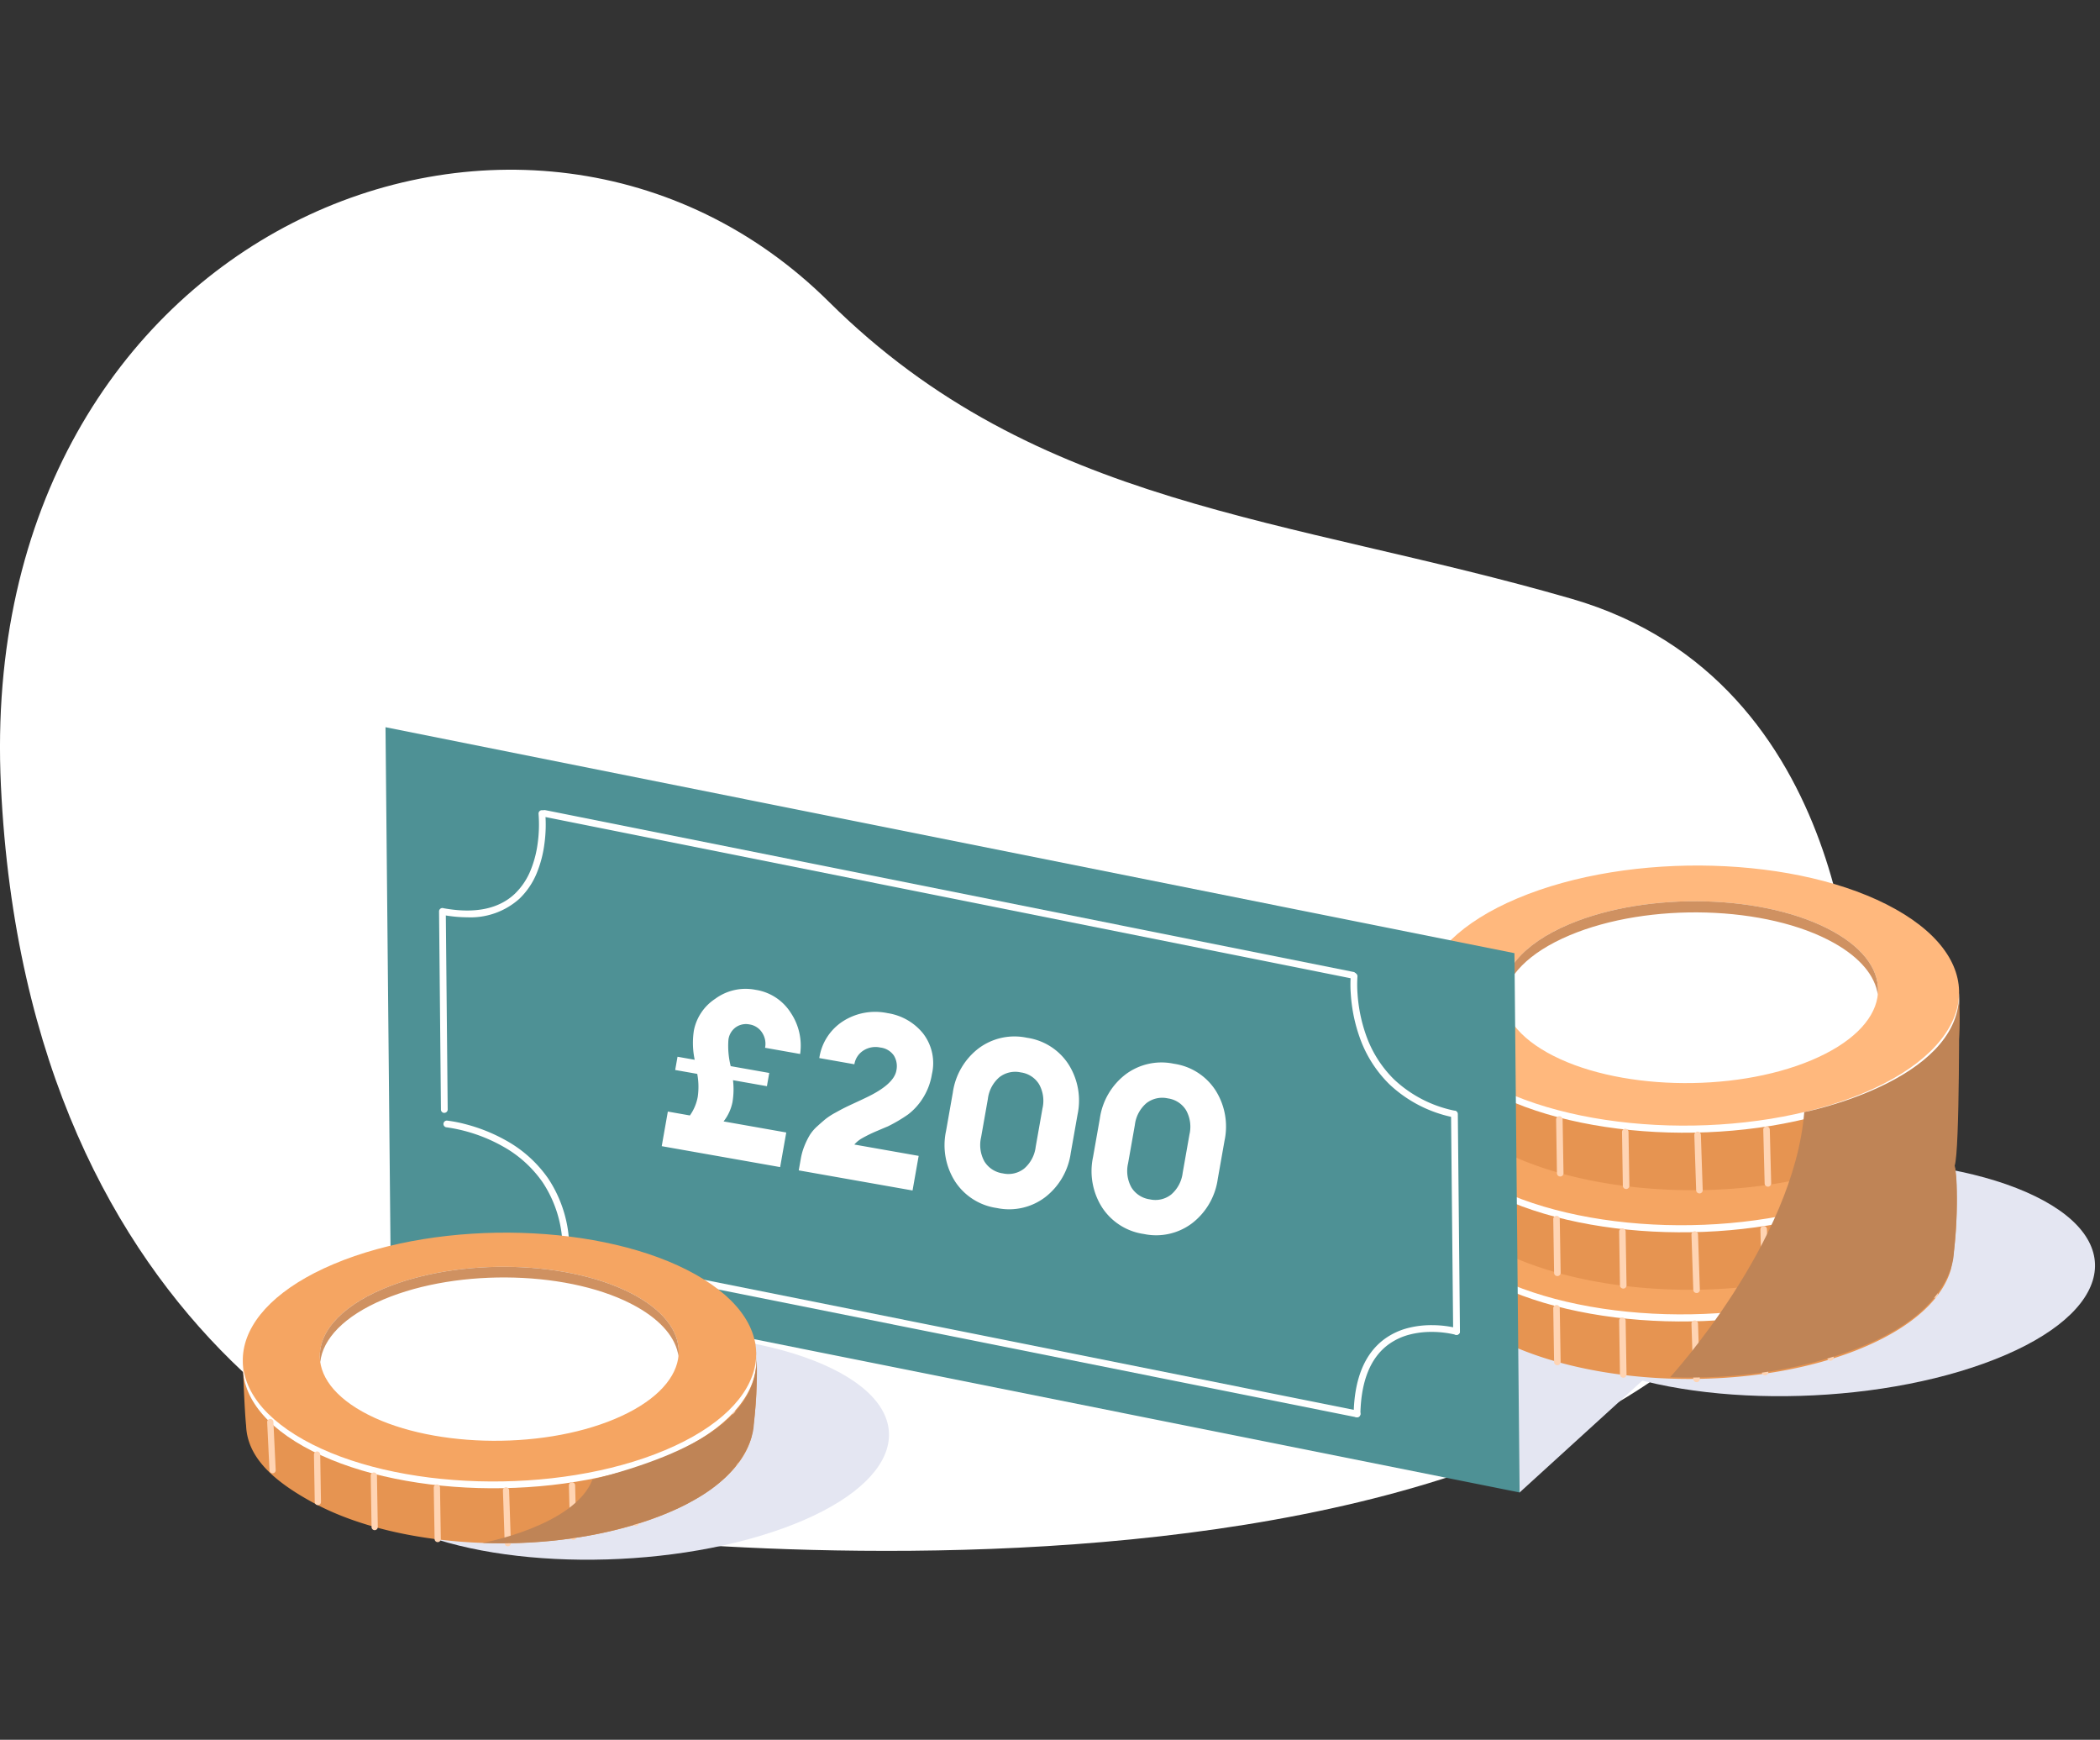 <svg xmlns="http://www.w3.org/2000/svg" xmlns:xlink="http://www.w3.org/1999/xlink" width="198" height="164" viewBox="0 0 198 164">
  <rect x="0" y="0" width="198" height="164" fill="#333333" stroke="none"/>
  <defs>
    <clipPath id="clip-path">
      <rect id="Rectangle_4885" data-name="Rectangle 4885" width="27.244" height="36.023" transform="translate(0 0)" fill="none"/>
    </clipPath>
    <clipPath id="clip-path-2">
      <rect id="Rectangle_4887" data-name="Rectangle 4887" width="25.872" height="19.111" transform="translate(0 0)" fill="none"/>
    </clipPath>
  </defs>
  <g id="Group_3628" data-name="Group 3628" transform="translate(-16012 -1295)">
    <g id="Group_3617" data-name="Group 3617">
      <rect id="Rectangle_4896" data-name="Rectangle 4896" width="198" height="164" transform="translate(16012 1295)" fill="none"/>
      <g id="Group_3614" data-name="Group 3614" transform="translate(10588.73 4345.907)">
        <path id="Path_8471" data-name="Path 8471" d="M3779.057,166.365s.251-32.063-26.626-39.832-50.418-8.555-69.995-27.978c-28.282-28.06-80.593-6.982-78.08,45.6s37.932,68.55,52.513,70.375c12.233,1.531,119.992,12.61,122.187-48.164" transform="translate(1819 -3121)" fill="#fff" fill-rule="evenodd"/>
        <path id="Path_8479" data-name="Path 8479" d="M4064.948,384.326,4036,410.7l-11.651-11.681,11.535-21.787Z" transform="translate(1530.543 -3320.914)" fill="#e4e6f2"/>
        <path id="Path_8480" data-name="Path 8480" d="M4111.013,387.4c-9.091-4.451-26.006-4.614-37.781-.365s-13.949,11.3-4.858,15.753,26.007,4.614,37.781.365,13.949-11.3,4.858-15.753" transform="translate(1504.171 -3325.53)" fill="#e4e6f2"/>
        <path id="Path_8481" data-name="Path 8481" d="M4082.016,373.51a31.5,31.5,0,0,1-.449,7.666c-.743,2.756-3.479,5.406-8.152,7.4-10.253,4.38-25.918,3.957-34.987-.944-4.228-2.285-6.546-4.639-6.662-7.625-.169-1.613-.321-6.122-.321-6.122.309-.991,1.664.014,2.49-.92a16.5,16.5,0,0,1,6.915-4.93c10.254-4.38,25.918-3.957,34.988.944,3.819,2.064,5.861,1.965,6.178,4.529" transform="translate(1525.673 -3312.523)" fill="#e69451"/>
        <path id="Path_8482" data-name="Path 8482" d="M4076.1,358.463c-9.02-5.064-24.982-5.526-35.654-1.032s-12.012,12.243-2.993,17.307,24.982,5.526,35.654,1.032,12.012-12.243,2.993-17.307" transform="translate(1525.654 -3305.197)" fill="#fff"/>
        <path id="Path_8483" data-name="Path 8483" d="M4076.052,356.331c-9.019-5.064-24.982-5.526-35.654-1.032s-12.012,12.243-2.993,17.307,24.982,5.526,35.654,1.032,12.012-12.243,2.993-17.307" transform="translate(1525.685 -3303.733)" fill="#f5a562"/>
        <path id="Line_96" data-name="Line 96" d="M-.5,4.841a.307.307,0,0,1-.306-.3L-.979-.662a.307.307,0,0,1,.3-.317.307.307,0,0,1,.317.3l.174,5.207a.307.307,0,0,1-.3.317Z" transform="translate(5583.73 -2925.458)" fill="#ffd4b3"/>
        <path id="Line_97" data-name="Line 97" d="M-.542,4.7a.307.307,0,0,1-.307-.3L-.979-.664a.307.307,0,0,1,.3-.315.307.307,0,0,1,.315.3l.131,5.066a.307.307,0,0,1-.3.315Z" transform="translate(5590.231 -2925.952)" fill="#ffd4b3"/>
        <path id="Line_98" data-name="Line 98" d="M-.542,4.7a.307.307,0,0,1-.307-.3L-.979-.664a.307.307,0,0,1,.3-.315.307.307,0,0,1,.315.3l.131,5.066a.307.307,0,0,1-.3.315Z" transform="translate(5596.389 -2927.335)" fill="#ffd4b3"/>
        <path id="Line_99" data-name="Line 99" d="M-.552,4.306a.307.307,0,0,1-.306-.3L-.979-.664a.307.307,0,0,1,.3-.315.307.307,0,0,1,.315.3l.12,4.671a.307.307,0,0,1-.3.315Z" transform="translate(5601.891 -2929.589)" fill="#ffd4b3"/>
        <path id="Line_100" data-name="Line 100" d="M-.672,4.384h0a.307.307,0,0,1-.305-.308l.027-4.75A.307.307,0,0,1-.644-.979a.307.307,0,0,1,.305.308l-.027,4.75A.307.307,0,0,1-.672,4.384Z" transform="translate(5606.336 -2932.945)" fill="#ffd4b3"/>
        <path id="Line_101" data-name="Line 101" d="M-.589,4.7A.307.307,0,0,1-.9,4.4L-.979-.667a.307.307,0,0,1,.3-.312.307.307,0,0,1,.312.3L-.283,4.39a.307.307,0,0,1-.3.312Z" transform="translate(5576.911 -2925.733)" fill="#ffd4b3"/>
        <path id="Line_102" data-name="Line 102" d="M-.589,4.7A.307.307,0,0,1-.9,4.4L-.979-.667a.307.307,0,0,1,.3-.312.307.307,0,0,1,.312.3L-.283,4.39a.307.307,0,0,1-.3.312Z" transform="translate(5570.699 -2926.911)" fill="#ffd4b3"/>
        <path id="Line_103" data-name="Line 103" d="M-.6,4.307a.307.307,0,0,1-.307-.3L-.979-.667a.307.307,0,0,1,.3-.312.307.307,0,0,1,.312.3L-.289,4a.307.307,0,0,1-.3.312Z" transform="translate(5565.105 -2928.983)" fill="#ffd4b3"/>
        <path id="Line_104" data-name="Line 104" d="M-.445,4.38a.307.307,0,0,1-.306-.292L-.979-.658A.307.307,0,0,1-.687-.979a.307.307,0,0,1,.321.292l.227,4.746A.307.307,0,0,1-.43,4.38Z" transform="translate(5560.495 -2932.188)" fill="#ffd4b3"/>
        <path id="Path_8484" data-name="Path 8484" d="M4082.016,346.687a31.5,31.5,0,0,1-.449,7.666c-.743,2.756-3.479,5.406-8.152,7.4-10.253,4.379-25.918,3.957-34.987-.944-4.228-2.285-6.546-4.639-6.662-7.625-.169-1.613-.321-6.122-.321-6.122.309-.991,1.664.014,2.49-.92a16.5,16.5,0,0,1,6.915-4.93c10.254-4.38,25.918-3.957,34.988.944,3.819,2.064,5.861,1.965,6.178,4.529" transform="translate(1525.673 -3294.104)" fill="#e69451"/>
        <path id="Path_8485" data-name="Path 8485" d="M4076.1,331.64c-9.02-5.064-24.982-5.526-35.654-1.032s-12.012,12.243-2.993,17.307,24.982,5.526,35.654,1.032,12.012-12.243,2.993-17.307" transform="translate(1525.654 -3286.779)" fill="#fff"/>
        <path id="Path_8486" data-name="Path 8486" d="M4076.052,329.509c-9.019-5.064-24.982-5.526-35.654-1.032s-12.012,12.243-2.993,17.307,24.982,5.526,35.654,1.032,12.012-12.243,2.993-17.307" transform="translate(1525.685 -3285.315)" fill="#f5a562"/>
        <path id="Path_8487" data-name="Path 8487" d="M4086.841,339.016c-6.306-3.54-17.465-3.863-24.926-.722s-8.4,8.559-2.092,12.1,17.465,3.863,24.925.721,8.4-8.558,2.093-12.1" transform="translate(1509.056 -3292.695)" fill="#fff"/>
        <path id="Path_8488" data-name="Path 8488" d="M4061.94,339.343c7.46-3.142,18.62-2.819,24.925.721,2.514,1.411,3.875,3.121,4.132,4.865.22-2.1-1.137-4.221-4.154-5.915-6.305-3.54-17.464-3.863-24.925-.722-4.486,1.889-6.613,4.6-6.224,7.234.24-2.288,2.355-4.545,6.247-6.184" transform="translate(1509.053 -3292.695)" fill="#f2c97b"/>
        <path id="Line_105" data-name="Line 105" d="M-.5,4.841a.307.307,0,0,1-.306-.3L-.979-.662a.307.307,0,0,1,.3-.317.307.307,0,0,1,.317.3l.174,5.207a.307.307,0,0,1-.3.317Z" transform="translate(5583.73 -2933.862)" fill="#ffd4b3"/>
        <path id="Line_106" data-name="Line 106" d="M-.542,4.7a.307.307,0,0,1-.307-.3L-.979-.664a.307.307,0,0,1,.3-.315.307.307,0,0,1,.315.3l.131,5.066a.307.307,0,0,1-.3.315Z" transform="translate(5590.231 -2934.357)" fill="#ffd4b3"/>
        <path id="Line_107" data-name="Line 107" d="M-.542,4.7a.307.307,0,0,1-.307-.3L-.979-.664a.307.307,0,0,1,.3-.315.307.307,0,0,1,.315.3l.131,5.066a.307.307,0,0,1-.3.315Z" transform="translate(5596.389 -2935.739)" fill="#ffd4b3"/>
        <path id="Line_108" data-name="Line 108" d="M-.552,4.306a.307.307,0,0,1-.306-.3L-.979-.664a.307.307,0,0,1,.3-.315.307.307,0,0,1,.315.3l.12,4.671a.307.307,0,0,1-.3.315Z" transform="translate(5601.891 -2937.994)" fill="#ffd4b3"/>
        <path id="Line_109" data-name="Line 109" d="M-.672,4.384h0a.307.307,0,0,1-.305-.308l.027-4.75A.307.307,0,0,1-.644-.979a.307.307,0,0,1,.305.308l-.027,4.75A.307.307,0,0,1-.672,4.384Z" transform="translate(5606.336 -2941.349)" fill="#ffd4b3"/>
        <path id="Line_110" data-name="Line 110" d="M-.589,4.7A.307.307,0,0,1-.9,4.4L-.979-.667a.307.307,0,0,1,.3-.312.307.307,0,0,1,.312.3L-.283,4.39a.307.307,0,0,1-.3.312Z" transform="translate(5576.911 -2934.137)" fill="#ffd4b3"/>
        <path id="Line_111" data-name="Line 111" d="M-.589,4.7A.307.307,0,0,1-.9,4.4L-.979-.667a.307.307,0,0,1,.3-.312.307.307,0,0,1,.312.3L-.283,4.39a.307.307,0,0,1-.3.312Z" transform="translate(5570.699 -2935.316)" fill="#ffd4b3"/>
        <path id="Line_112" data-name="Line 112" d="M-.6,4.307a.307.307,0,0,1-.307-.3L-.979-.667a.307.307,0,0,1,.3-.312.307.307,0,0,1,.312.3L-.289,4a.307.307,0,0,1-.3.312Z" transform="translate(5565.105 -2937.387)" fill="#ffd4b3"/>
        <path id="Line_113" data-name="Line 113" d="M-.445,4.38a.307.307,0,0,1-.306-.292L-.979-.658A.307.307,0,0,1-.687-.979a.307.307,0,0,1,.321.292l.227,4.746A.307.307,0,0,1-.43,4.38Z" transform="translate(5560.495 -2940.593)" fill="#ffd4b3"/>
        <path id="Path_8489" data-name="Path 8489" d="M4082.877,316.725a31.53,31.53,0,0,1-.449,7.666c-.743,2.756-3.479,5.406-8.152,7.4-10.254,4.379-25.918,3.957-34.987-.944-4.228-2.284-6.546-4.639-6.662-7.625-.168-1.613-.32-6.122-.32-6.122.309-.991,1.664.014,2.489-.92a16.5,16.5,0,0,1,6.915-4.93c10.254-4.38,25.918-3.957,34.988.944,3.819,2.064,5.861,1.965,6.178,4.529" transform="translate(1525.081 -3273.53)" fill="#e69451"/>
        <path id="Path_8490" data-name="Path 8490" d="M4076.957,301.678c-9.019-5.064-24.982-5.526-35.654-1.032s-12.012,12.243-2.993,17.307,24.982,5.526,35.654,1.032,12.012-12.243,2.993-17.307" transform="translate(1525.063 -3266.205)" fill="#fff"/>
        <path id="Path_8491" data-name="Path 8491" d="M4076.913,299.546c-9.02-5.064-24.982-5.526-35.654-1.032s-12.012,12.243-2.993,17.307,24.981,5.526,35.654,1.032,12.012-12.243,2.993-17.307" transform="translate(1525.094 -3264.741)" fill="#ffb87d"/>
        <path id="Path_8492" data-name="Path 8492" d="M4087.7,309.053c-6.305-3.54-17.464-3.863-24.925-.722s-8.4,8.559-2.092,12.1,17.464,3.863,24.925.721,8.4-8.558,2.092-12.1" transform="translate(1508.465 -3272.12)" fill="#fff"/>
        <path id="Path_8493" data-name="Path 8493" d="M4062.8,309.381c7.46-3.142,18.62-2.819,24.925.722,2.513,1.411,3.874,3.12,4.132,4.865.219-2.1-1.138-4.221-4.155-5.915-6.3-3.54-17.464-3.863-24.925-.722-4.486,1.889-6.613,4.6-6.224,7.234.24-2.288,2.355-4.545,6.247-6.184" transform="translate(1508.462 -3272.121)" fill="#cf9161"/>
        <path id="Line_114" data-name="Line 114" d="M-.5,4.841a.307.307,0,0,1-.306-.3L-.979-.662a.307.307,0,0,1,.3-.317.307.307,0,0,1,.317.3l.174,5.207a.307.307,0,0,1-.3.317Z" transform="translate(5584 -2943.25)" fill="#ffd4b3"/>
        <path id="Line_115" data-name="Line 115" d="M-.542,4.7a.307.307,0,0,1-.307-.3L-.979-.664a.307.307,0,0,1,.3-.315.307.307,0,0,1,.315.3l.131,5.066a.307.307,0,0,1-.3.315Z" transform="translate(5590.5 -2943.745)" fill="#ffd4b3"/>
        <path id="Line_116" data-name="Line 116" d="M-.542,4.7a.307.307,0,0,1-.307-.3L-.979-.664a.307.307,0,0,1,.3-.315.307.307,0,0,1,.315.3l.131,5.066a.307.307,0,0,1-.3.315Z" transform="translate(5596.659 -2945.127)" fill="#ffd4b3"/>
        <path id="Line_117" data-name="Line 117" d="M-.552,4.306a.307.307,0,0,1-.307-.3L-.979-.664a.307.307,0,0,1,.3-.315.307.307,0,0,1,.315.3l.121,4.671a.307.307,0,0,1-.3.315Z" transform="translate(5602.161 -2947.382)" fill="#ffd4b3"/>
        <path id="Line_118" data-name="Line 118" d="M-.672,4.384h0a.307.307,0,0,1-.305-.308l.027-4.75A.307.307,0,0,1-.644-.979a.307.307,0,0,1,.305.308l-.027,4.75A.307.307,0,0,1-.672,4.384Z" transform="translate(5606.606 -2950.738)" fill="#ffd4b3"/>
        <path id="Line_119" data-name="Line 119" d="M-.589,4.7A.307.307,0,0,1-.9,4.4L-.979-.667a.307.307,0,0,1,.3-.312.307.307,0,0,1,.312.3L-.283,4.39a.307.307,0,0,1-.3.312Z" transform="translate(5577.181 -2943.525)" fill="#ffd4b3"/>
        <path id="Line_120" data-name="Line 120" d="M-.589,4.7A.307.307,0,0,1-.9,4.4L-.979-.667a.307.307,0,0,1,.3-.312.307.307,0,0,1,.312.3L-.283,4.39a.307.307,0,0,1-.3.312Z" transform="translate(5570.969 -2944.704)" fill="#ffd4b3"/>
        <path id="Line_121" data-name="Line 121" d="M-.6,4.307a.307.307,0,0,1-.307-.3L-.979-.667a.307.307,0,0,1,.3-.312.307.307,0,0,1,.312.3L-.289,4a.307.307,0,0,1-.3.312Z" transform="translate(5565.375 -2946.775)" fill="#ffd4b3"/>
        <path id="Line_122" data-name="Line 122" d="M-.445,4.38a.307.307,0,0,1-.306-.292L-.979-.658A.307.307,0,0,1-.687-.979a.307.307,0,0,1,.321.292l.227,4.746A.307.307,0,0,1-.43,4.38Z" transform="translate(5560.764 -2949.981)" fill="#ffd4b3"/>
        <g id="Group_3592" data-name="Group 3592" transform="translate(5580.742 -2957.074)" clip-path="url(#clip-path)">
          <path id="Path_8494" data-name="Path 8494" d="M4106.842,370.484s11.67-12.741,12.643-24.987c0,0,14.515-2.859,14.6-11,0,0,.075,14.724-.418,16.047,0,0,.56,2.036-.1,8.493,0,0-.163,4.2-6.2,7.4,0,0-7.588,4.532-20.524,4.048" transform="translate(-4106.842 -334.497)" fill="#bf8456"/>
        </g>
        <path id="Path_8584" data-name="Path 8584" d="M3720.274,253.8,3826.717,275.1l.487,50.837-106.442-21.307Z" transform="translate(1739.344 -3236.156)" fill="#4e9195"/>
        <path id="Line_144" data-name="Line 144" d="M73.118,14.4a.319.319,0,0,1-.063-.006L-.759-.385a.318.318,0,0,1-.249-.374.318.318,0,0,1,.374-.249L73.18,13.767a.318.318,0,0,1-.062.63Z" transform="translate(5478.102 -2931.701)" fill="#fff"/>
        <path id="Line_145" data-name="Line 145" d="M75.514,14.876a.319.319,0,0,1-.063-.006L-.759-.385a.318.318,0,0,1-.249-.374.318.318,0,0,1,.374-.249l76.21,15.255a.318.318,0,0,1-.062.63Z" transform="translate(5475.31 -2973.532)" fill="#fff"/>
        <path id="Line_146" data-name="Line 146" d="M-.5,20.124a.318.318,0,0,1-.318-.315l-.2-20.5A.318.318,0,0,1-.7-1.014.318.318,0,0,1-.379-.7l.2,20.5a.318.318,0,0,1-.315.321Z" transform="translate(5561.101 -2945.198)" fill="#fff"/>
        <path id="Line_147" data-name="Line 147" d="M-.518,18.3a.318.318,0,0,1-.318-.315L-1.014-.694A.318.318,0,0,1-.7-1.014.318.318,0,0,1-.379-.7L-.2,17.974a.318.318,0,0,1-.315.321Z" transform="translate(5465.681 -2964.298)" fill="#fff"/>
        <path id="Path_8586" data-name="Path 8586" d="M4020.36,341.3a.322.322,0,0,1-.071-.008,12.354,12.354,0,0,1-5.985-3.11,11.582,11.582,0,0,1-2.816-4.474,15.078,15.078,0,0,1-.814-3.994,12,12,0,0,1-.008-1.747.318.318,0,0,1,.633.058,11.705,11.705,0,0,0,.011,1.668,14.549,14.549,0,0,0,.785,3.823,10.945,10.945,0,0,0,2.662,4.22,11.734,11.734,0,0,0,5.673,2.936.318.318,0,0,1-.07.628Z" transform="translate(1539.959 -3286.885)" fill="#fff"/>
        <path id="Path_8587" data-name="Path 8587" d="M4011.922,442.389h-.006a.318.318,0,0,1-.312-.324c.062-3.289,1.029-5.653,2.874-7.028a6.514,6.514,0,0,1,2.318-1.079,8.86,8.86,0,0,1,2.232-.253,9.937,9.937,0,0,1,2.362.291.318.318,0,1,1-.17.613h0a9.5,9.5,0,0,0-2.217-.268h-.059a8.165,8.165,0,0,0-2.006.237,5.876,5.876,0,0,0-2.084.971c-1.677,1.251-2.556,3.448-2.615,6.528A.318.318,0,0,1,4011.922,442.389Z" transform="translate(1539.297 -3359.694)" fill="#fff"/>
        <path id="Path_8588" data-name="Path 8588" d="M3739.519,288.856a12.9,12.9,0,0,1-2.177-.2.318.318,0,0,1,.107-.627c2.847.489,5.049.025,6.546-1.379a6.407,6.407,0,0,0,1.508-2.248,10.158,10.158,0,0,0,.651-2.474,12.926,12.926,0,0,0,.089-2.827.318.318,0,0,1,.632-.068,13.343,13.343,0,0,1-.089,2.966,10.83,10.83,0,0,1-.691,2.636,7.048,7.048,0,0,1-1.662,2.476A6.906,6.906,0,0,1,3739.519,288.856Z" transform="translate(1727.805 -3253.293)" fill="#fff"/>
        <path id="Path_8589" data-name="Path 8589" d="M3749.29,384.343a.318.318,0,0,1-.317-.306,11.328,11.328,0,0,0-1.867-6.043,11.167,11.167,0,0,0-3.731-3.382,15.105,15.105,0,0,0-5.33-1.815.318.318,0,1,1,.065-.632,12.66,12.66,0,0,1,1.743.344,15.939,15.939,0,0,1,3.838,1.553,11.8,11.8,0,0,1,3.94,3.576,11.954,11.954,0,0,1,1.976,6.376.318.318,0,0,1-.305.33Z" transform="translate(1727.337 -3317.435)" fill="#fff"/>
        <path id="Path_8590" data-name="Path 8590" d="M3753.469,439.534c-8.7-4.258-24.879-4.414-36.143-.349s-13.344,10.812-4.648,15.07,24.88,4.414,36.143.349,13.345-10.812,4.648-15.07" transform="translate(1748.249 -3361.431)" fill="#e4e6f2"/>
        <path id="Path_8591" data-name="Path 8591" d="M3725.729,426.245a30.16,30.16,0,0,1-.429,7.333c-.711,2.637-3.328,5.172-7.8,7.081-9.809,4.19-24.795,3.785-33.471-.9-4.044-2.185-6.262-4.437-6.373-7.294-.162-1.543-.307-5.857-.307-5.857.295-.948,1.591.013,2.381-.88a15.78,15.78,0,0,1,6.615-4.716c9.81-4.19,24.795-3.785,33.471.9,3.654,1.975,5.607,1.88,5.91,4.333" transform="translate(1768.818 -3348.987)" fill="#e69451"/>
        <path id="Path_8592" data-name="Path 8592" d="M3720.066,411.851c-8.628-4.845-23.9-5.287-34.108-.987s-11.492,11.712-2.864,16.557,23.9,5.287,34.109.987,11.491-11.712,2.863-16.557" transform="translate(1768.8 -3341.979)" fill="#fff"/>
        <path id="Path_8593" data-name="Path 8593" d="M3720.022,409.812c-8.628-4.844-23.9-5.287-34.109-.987s-11.491,11.712-2.863,16.557,23.9,5.287,34.108.987,11.492-11.712,2.863-16.557" transform="translate(1768.83 -3340.579)" fill="#f5a562"/>
        <path id="Path_8594" data-name="Path 8594" d="M3730.344,418.906c-6.031-3.387-16.708-3.7-23.845-.69s-8.034,8.188-2,11.575,16.707,3.7,23.845.69,8.033-8.188,2-11.575" transform="translate(1752.922 -3347.639)" fill="#fff"/>
        <path id="Path_8595" data-name="Path 8595" d="M3706.523,419.22c7.138-3.006,17.813-2.7,23.845.69,2.4,1.35,3.707,2.985,3.953,4.654.21-2.007-1.089-4.038-3.974-5.658-6.032-3.387-16.708-3.7-23.845-.69-4.292,1.808-6.326,4.4-5.955,6.92.229-2.188,2.253-4.348,5.976-5.916" transform="translate(1752.919 -3347.639)" fill="#cf9161"/>
        <path id="Line_148" data-name="Line 148" d="M-.477,4.631A.294.294,0,0,1-.77,4.347L-.937-.634a.294.294,0,0,1,.284-.3.294.294,0,0,1,.3.284l.166,4.981a.294.294,0,0,1-.284.3Z" transform="translate(5471.626 -2909.774)" fill="#ffd4b3"/>
        <path id="Line_149" data-name="Line 149" d="M-.519,4.5a.294.294,0,0,1-.293-.286L-.937-.636a.294.294,0,0,1,.286-.3.294.294,0,0,1,.3.286L-.225,4.2a.294.294,0,0,1-.286.3Z" transform="translate(5477.846 -2910.247)" fill="#ffd4b3"/>
        <path id="Line_150" data-name="Line 150" d="M-.519,4.5a.294.294,0,0,1-.293-.286L-.937-.636a.294.294,0,0,1,.286-.3.294.294,0,0,1,.3.286L-.225,4.2a.294.294,0,0,1-.286.3Z" transform="translate(5483.737 -2911.57)" fill="#ffd4b3"/>
        <path id="Line_151" data-name="Line 151" d="M-.528,4.119a.294.294,0,0,1-.293-.286L-.937-.636a.294.294,0,0,1,.286-.3.294.294,0,0,1,.3.286l.115,4.469a.294.294,0,0,1-.286.3Z" transform="translate(5489 -2913.726)" fill="#ffd4b3"/>
        <path id="Line_152" data-name="Line 152" d="M-.643,4.194h0a.294.294,0,0,1-.292-.3L-.911-.645a.294.294,0,0,1,.3-.292.294.294,0,0,1,.292.3L-.35,3.9A.294.294,0,0,1-.643,4.194Z" transform="translate(5493.254 -2916.937)" fill="#ffd4b3"/>
        <path id="Line_153" data-name="Line 153" d="M-.564,4.5a.294.294,0,0,1-.293-.289L-.937-.639a.294.294,0,0,1,.289-.3.294.294,0,0,1,.3.289L-.27,4.2a.294.294,0,0,1-.289.3Z" transform="translate(5465.104 -2910.037)" fill="#ffd4b3"/>
        <path id="Line_154" data-name="Line 154" d="M-.564,4.5a.294.294,0,0,1-.293-.289L-.937-.639a.294.294,0,0,1,.289-.3.294.294,0,0,1,.3.289L-.27,4.2a.294.294,0,0,1-.289.3Z" transform="translate(5459.16 -2911.165)" fill="#ffd4b3"/>
        <path id="Line_155" data-name="Line 155" d="M-.57,4.12a.294.294,0,0,1-.293-.289L-.937-.639a.294.294,0,0,1,.289-.3.294.294,0,0,1,.3.289l.073,4.47a.294.294,0,0,1-.289.3Z" transform="translate(5453.809 -2913.146)" fill="#ffd4b3"/>
        <path id="Line_156" data-name="Line 156" d="M-.426,4.19a.294.294,0,0,1-.293-.28L-.937-.629A.294.294,0,0,1-.657-.937.294.294,0,0,1-.35-.657l.217,4.54a.294.294,0,0,1-.279.307Z" transform="translate(5449.398 -2916.213)" fill="#ffd4b3"/>
        <g id="Group_3598" data-name="Group 3598" transform="translate(5468.769 -2924.539)" clip-path="url(#clip-path-2)">
          <path id="Path_8596" data-name="Path 8596" d="M3749.478,457.408s8.667-1.593,10.366-5.973c9.79-2.541,16.677-6.212,15.294-13.1,0,0,.535,1.947-.1,8.125,0,0-.156,4.014-5.928,7.079,0,0-7.259,4.336-19.635,3.872" transform="translate(-3749.479 -438.332)" fill="#bf8456"/>
        </g>
        <path id="Path_8614" data-name="Path 8614" d="M-32.9-11.457v-1.267h1.645a7.576,7.576,0,0,1-.556-2.712,4.63,4.63,0,0,1,1.456-3.279,4.831,4.831,0,0,1,3.612-1.5,4.772,4.772,0,0,1,3.635,1.556,5.552,5.552,0,0,1,1.545,3.668h-3.357a1.907,1.907,0,0,0-.522-1.356,1.712,1.712,0,0,0-1.3-.556,1.679,1.679,0,0,0-1.223.478,1.706,1.706,0,0,0-.489,1.278,7.789,7.789,0,0,0,.645,2.423h3.69v1.267h-3.246a7.4,7.4,0,0,1,.311,2.023,4.281,4.281,0,0,1-.511,1.956h6v3.312H-32.9V-7.478h2.112a4.4,4.4,0,0,0,.422-1.867,6.634,6.634,0,0,0-.422-2.112ZM-8.891-7.478v3.312H-19.784V-5.3a5.875,5.875,0,0,1,.133-1.256,7.145,7.145,0,0,1,.311-1.067,3.868,3.868,0,0,1,.556-.945q.378-.489.645-.8a6.386,6.386,0,0,1,.8-.745q.534-.433.823-.645t.911-.645q.622-.433.867-.611,2.379-1.689,2.379-3.023a1.915,1.915,0,0,0-.478-1.345,1.789,1.789,0,0,0-1.389-.522,2.111,2.111,0,0,0-1.545.578,1.889,1.889,0,0,0-.589,1.4h-3.357a4.98,4.98,0,0,1,1.589-3.8,5.637,5.637,0,0,1,4.013-1.489,5.318,5.318,0,0,1,3.624,1.3A4.57,4.57,0,0,1-9-15.281a5.989,5.989,0,0,1-.467,2.423,5.768,5.768,0,0,1-1.089,1.712A14.356,14.356,0,0,1-12.248-9.7q-.044.022-.878.567a13.217,13.217,0,0,0-1.278.923,2.82,2.82,0,0,0-.645.734ZM-.777-3.921A5.644,5.644,0,0,1-5.09-5.7a6.367,6.367,0,0,1-1.667-4.535V-13.9A6.367,6.367,0,0,1-5.09-18.438,5.644,5.644,0,0,1-.777-20.216a5.618,5.618,0,0,1,4.29,1.778A6.367,6.367,0,0,1,5.18-13.9v3.668A6.367,6.367,0,0,1,3.513-5.7,5.618,5.618,0,0,1-.777-3.921Zm0-3.312a2.4,2.4,0,0,0,1.89-.8,3.2,3.2,0,0,0,.711-2.2V-13.9a3.2,3.2,0,0,0-.711-2.2,2.4,2.4,0,0,0-1.89-.8,2.43,2.43,0,0,0-1.912.8A3.2,3.2,0,0,0-3.4-13.9v3.668a3.2,3.2,0,0,0,.711,2.2A2.43,2.43,0,0,0-.777-7.234ZM13.294-3.921A5.644,5.644,0,0,1,8.982-5.7a6.367,6.367,0,0,1-1.667-4.535V-13.9a6.367,6.367,0,0,1,1.667-4.535,5.644,5.644,0,0,1,4.313-1.778,5.618,5.618,0,0,1,4.29,1.778A6.367,6.367,0,0,1,19.252-13.9v3.668A6.367,6.367,0,0,1,17.585-5.7,5.618,5.618,0,0,1,13.294-3.921Zm0-3.312a2.4,2.4,0,0,0,1.89-.8,3.2,3.2,0,0,0,.711-2.2V-13.9a3.2,3.2,0,0,0-.711-2.2,2.4,2.4,0,0,0-1.89-.8,2.43,2.43,0,0,0-1.912.8,3.2,3.2,0,0,0-.711,2.2v3.668a3.2,3.2,0,0,0,.711,2.2A2.43,2.43,0,0,0,13.294-7.234Z" transform="matrix(0.985, 0.174, -0.174, 0.985, 5517.343, -2933.034)" fill="#fff"/>
      </g>
    </g>
  </g>
</svg>
